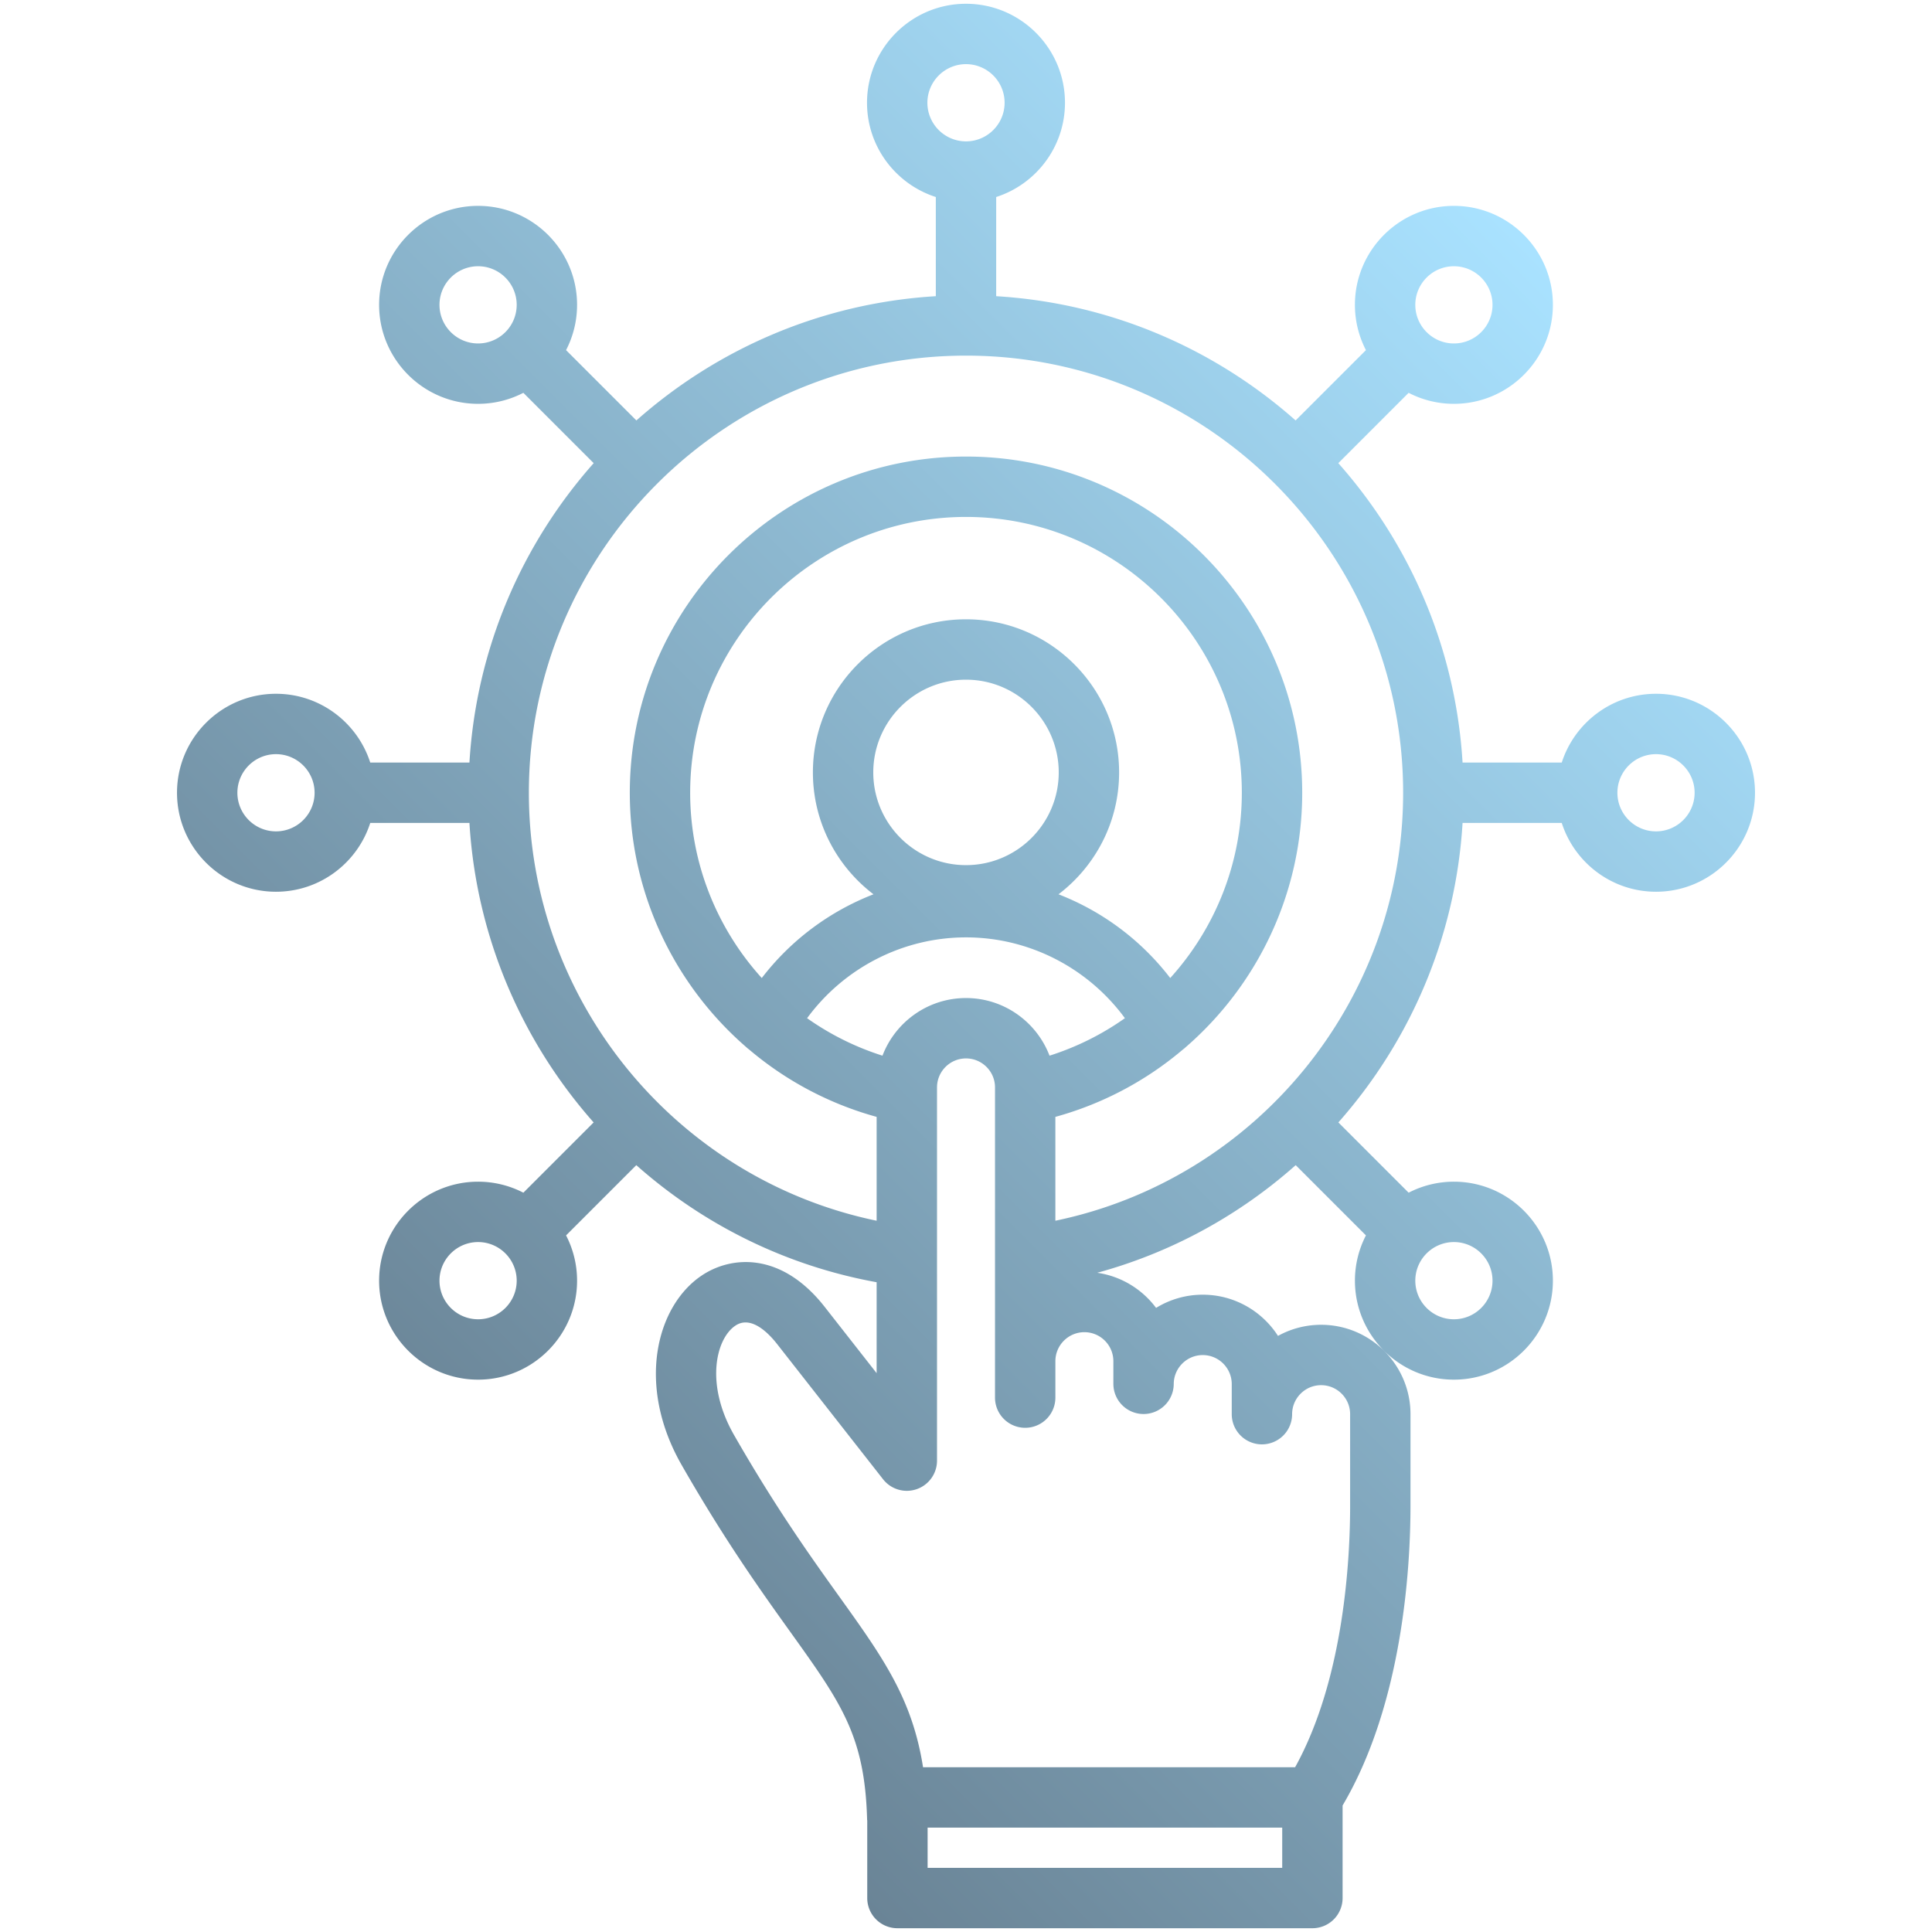 <svg xmlns="http://www.w3.org/2000/svg" version="1.1" xmlns:xlink="http://www.w3.org/1999/xlink" width="512" height="512" x="0" y="0" viewBox="0 0 512 512" style="enable-background:new 0 0 512 512" xml:space="preserve" class=""><g><linearGradient id="a" x1="119.887" x2="428.926" y1="396.375" y2="87.336" gradientUnits="userSpaceOnUse"><stop stop-opacity="1" stop-color="#6a8496" offset="0"></stop><stop stop-opacity="1" stop-color="#a9e2ff" offset="0.998"></stop></linearGradient><path fill="url(#a)" d="M438.859 183.859c-11.674 0-21.588 7.668-24.979 18.23h-26.285c-1.825-30.339-13.955-57.941-32.93-79.351l18.637-18.637a26.056 26.056 0 0 0 11.999 2.917c14.463 0 26.23-11.767 26.23-26.23s-11.767-26.23-26.23-26.23c-14.464 0-26.231 11.767-26.231 26.23 0 4.323 1.058 8.401 2.918 12l-18.637 18.636C321.942 92.45 294.34 80.32 264 78.495V52.21c10.562-3.391 18.23-13.305 18.23-24.979C282.23 12.767 270.463 1 256 1c-14.464 0-26.231 11.767-26.231 26.23 0 11.675 7.668 21.589 18.231 24.979v26.285c-30.34 1.825-57.942 13.955-79.351 32.93l-18.637-18.636a26.061 26.061 0 0 0 2.918-12c0-14.464-11.767-26.23-26.231-26.23-14.463 0-26.23 11.767-26.23 26.23s11.767 26.23 26.23 26.23c4.323 0 8.4-1.057 11.999-2.917l18.637 18.637c-18.976 21.409-31.105 49.011-32.93 79.351H98.12c-3.391-10.563-13.304-18.23-24.979-18.23-14.464 0-26.231 11.767-26.231 26.23s11.767 26.231 26.231 26.231c11.674 0 21.588-7.668 24.979-18.231h26.285c1.824 30.156 13.882 57.85 32.915 79.367l-18.621 18.621a26.06 26.06 0 0 0-12-2.917c-14.463 0-26.23 11.767-26.23 26.23s11.767 26.231 26.23 26.231c14.464 0 26.231-11.768 26.231-26.231 0-4.323-1.057-8.4-2.917-11.999l18.614-18.614c17.577 15.605 39.401 26.623 63.689 31.027v24.099l-13.772-17.574c-11.449-14.608-24.717-13.597-32.603-8.289-12.082 8.132-17.36 29.145-5.282 50.23 11.501 20.078 21.077 33.446 28.771 44.188 13.586 18.967 19.788 27.624 20.367 49.927l.03-.001V503a8 8 0 0 0 8 8h109.975a8 8 0 0 0 8-8v-24.528c16.039-27.174 17.992-63.518 17.993-79.445V374.77c0-13.061-10.625-23.686-23.686-23.686a23.54 23.54 0 0 0-11.427 2.943c-4.216-6.563-11.58-10.919-19.942-10.919a23.521 23.521 0 0 0-12.365 3.499c-3.676-4.936-9.23-8.387-15.591-9.31 19.848-5.412 37.734-15.33 52.59-28.52l18.614 18.614a26.056 26.056 0 0 0-2.917 11.999c0 14.464 11.767 26.231 26.231 26.231 14.463 0 26.23-11.768 26.23-26.231s-11.767-26.23-26.23-26.23a26.073 26.073 0 0 0-12 2.917l-18.621-18.621c19.032-21.517 31.09-49.211 32.915-79.367h26.286c3.391 10.563 13.304 18.231 24.979 18.231 14.464 0 26.231-11.768 26.231-26.231s-11.769-26.23-26.233-26.23zm-53.558-113.3c5.641 0 10.23 4.589 10.23 10.23s-4.589 10.23-10.23 10.23c-5.642 0-10.231-4.589-10.231-10.23s4.589-10.23 10.231-10.23zM256 17c5.641 0 10.23 4.589 10.23 10.23S261.641 37.462 256 37.462c-5.642 0-10.231-4.59-10.231-10.231S250.358 17 256 17zM116.468 80.789c0-5.642 4.589-10.23 10.23-10.23 5.642 0 10.231 4.589 10.231 10.23s-4.589 10.23-10.231 10.23c-5.64.001-10.23-4.588-10.23-10.23zM73.141 220.321c-5.642 0-10.231-4.59-10.231-10.231s4.589-10.23 10.231-10.23c5.641 0 10.23 4.589 10.23 10.23s-4.589 10.231-10.23 10.231zm53.558 129.301c-5.641 0-10.23-4.59-10.23-10.231s4.589-10.23 10.23-10.23c5.642 0 10.231 4.589 10.231 10.23s-4.59 10.231-10.231 10.231zm56.203-139.532c0-40.307 32.792-73.098 73.098-73.098s73.098 32.791 73.098 73.098c0 18.679-7.119 36.002-18.975 49.097a68.611 68.611 0 0 0-29.608-22.189c9.75-7.417 16.06-19.135 16.06-32.303 0-22.372-18.201-40.573-40.574-40.573-22.372 0-40.573 18.201-40.573 40.573 0 13.167 6.309 24.885 16.059 32.302a68.609 68.609 0 0 0-29.609 22.19c-11.857-13.094-18.976-30.418-18.976-49.097zM256 229.269c-13.55 0-24.573-11.023-24.573-24.573S242.45 180.123 256 180.123s24.574 11.023 24.574 24.573S269.55 229.269 256 229.269zm0 19.145c16.707 0 32.3 8.064 42.113 21.416a72.482 72.482 0 0 1-19.979 9.934c-3.404-8.916-12.047-15.272-22.134-15.272-10.097 0-18.734 6.354-22.135 15.272a72.5 72.5 0 0 1-19.978-9.933c9.812-13.353 25.406-21.417 42.113-21.417zM339.801 495h-93.975v-10.661h93.975zm-44.746-134.272v6.001a8 8 0 0 0 7.983 8h.017a8.001 8.001 0 0 0 8-7.967c.018-4.22 3.465-7.653 7.685-7.653 4.238 0 7.685 3.447 7.685 7.686v7.976a8 8 0 0 0 16 0c0-4.238 3.447-7.686 7.685-7.686s7.686 3.447 7.686 7.686v24.257c0 14.104-1.598 45.865-14.58 69.313h-98.599c-2.866-18.232-10.659-29.117-22.178-45.198-7.484-10.447-16.797-23.449-27.895-42.823-7.764-13.553-4.795-25.553.333-29.004 4.129-2.778 8.71 1.867 11.075 4.885l28.069 35.817a8 8 0 0 0 14.297-4.935v-98.905c0-4.238 3.447-7.686 7.685-7.686 4.227 0 7.674 3.438 7.685 7.646V370.381a8 8 0 0 0 16 0v-9.652c0-4.238 3.447-7.686 7.685-7.686s7.682 3.446 7.682 7.685zm100.476-21.337c0 5.642-4.589 10.231-10.23 10.231-5.642 0-10.231-4.59-10.231-10.231s4.589-10.23 10.231-10.23c5.641-.001 10.23 4.588 10.23 10.23zm-115.846-15.884v-27.522a88.51 88.51 0 0 0 33.813-17.867c.261-.191.506-.397.739-.614 19.041-16.501 30.862-40.837 30.862-67.415 0-49.129-39.969-89.098-89.098-89.098s-89.098 39.969-89.098 89.098c0 26.575 11.819 50.909 30.857 67.41.237.222.487.433.755.627a88.495 88.495 0 0 0 33.802 17.858v27.522c-53.135-11.026-92.161-58.26-92.161-113.417 0-63.877 51.968-115.845 115.845-115.845s115.845 51.968 115.845 115.845c-.001 55.158-39.027 102.392-92.161 113.418zm159.174-103.186c-5.641 0-10.23-4.59-10.23-10.231s4.589-10.23 10.23-10.23c5.642 0 10.231 4.589 10.231 10.23s-4.59 10.231-10.231 10.231z" opacity="1" data-original="url(#a)"></path></g></svg>